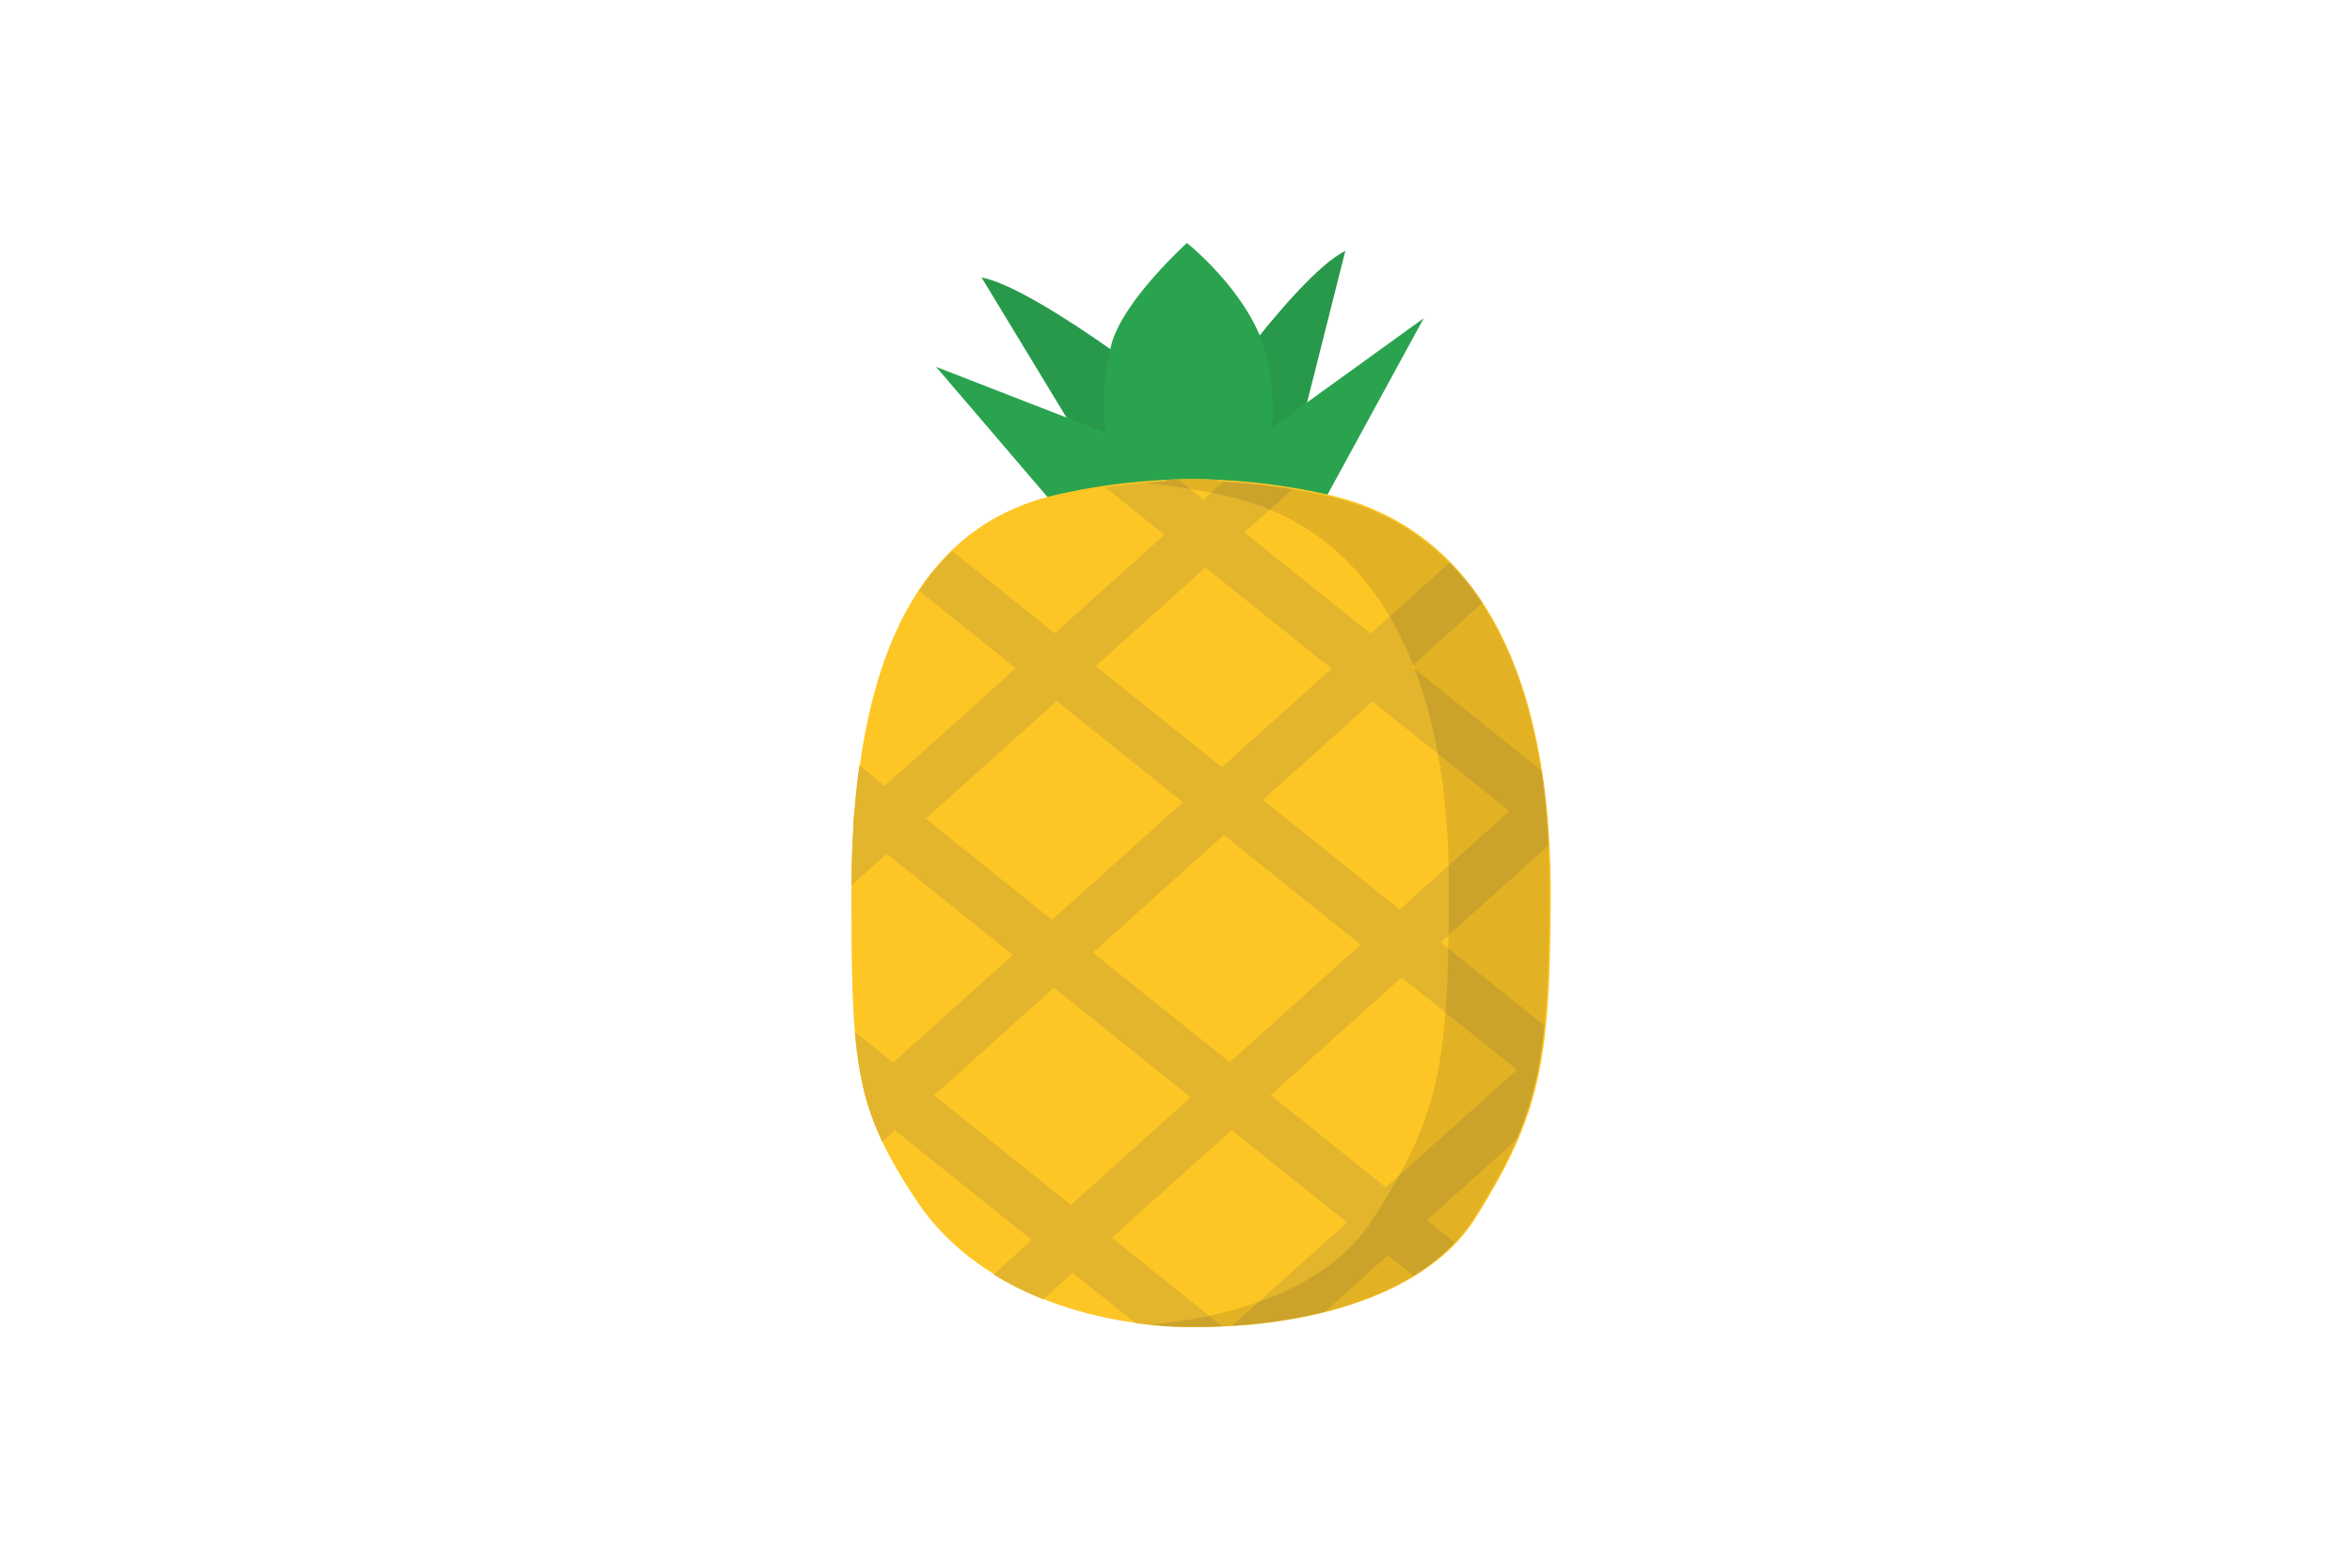 <svg id="Слой_1" data-name="Слой 1" xmlns="http://www.w3.org/2000/svg" xmlns:xlink="http://www.w3.org/1999/xlink" width="150" height="100" viewBox="0 0 150 100">
  <defs>
    <style>
      .cls-1 {
        fill: none;
      }

      .cls-2 {
        fill: #28994a;
      }

      .cls-3 {
        fill: #2aa34f;
      }

      .cls-4 {
        fill: #fdc625;
      }

      .cls-5 {
        clip-path: url(#clip-path);
      }

      .cls-6 {
        fill: #e3b52d;
      }

      .cls-7 {
        fill: #1e1e1c;
        opacity: 0.12;
        isolation: isolate;
      }
    </style>
    <clipPath id="clip-path">
      <path class="cls-1" d="M84.9,31.7a40.32,40.32,0,0,0-7.2-1v-.1H74.4v.1a40.32,40.32,0,0,0-7.2,1c-9.5,2.3-12.9,12-12.9,25.1,0,11.2.2,13.9,4.3,20,3,4.5,8.8,7.3,15.7,7.8h0c8.4.4,16.5-1.8,19.7-6.9,4.2-6.7,4.8-10,4.8-21.2C98.9,43.3,94.5,34,84.9,31.7Z"/>
    </clipPath>
  </defs>
  <g>
    <path class="cls-2" d="M62.6,17.7l5.7,9.4,2.1,3.1,5.9-3.8C76.4,26.4,66.3,18.4,62.6,17.7Z"/>
    <path class="cls-2" d="M85.8,16,83.1,26.7l-1.2,3.6-6.7-1.9C75.2,28.3,82.4,17.7,85.8,16Z"/>
    <path class="cls-3" d="M67.4,32.4l-7.7-9,10.8,4.2a15.7,15.7,0,0,1,.4-5.7c.8-2.8,4.8-6.4,4.8-6.4s3.9,3.1,5,6.9a13.92,13.92,0,0,1,.4,4.9l9.7-7L84.2,32.4Z"/>
    <g>
      <path class="cls-4" d="M84.9,31.6a39.45,39.45,0,0,0-10.5-1v54c8.4.4,16.5-1.8,19.7-6.9,4.2-6.7,4.8-10,4.8-21.2C98.8,43.3,94.5,33.9,84.9,31.6Z"/>
      <path class="cls-4" d="M67.2,31.6a39.45,39.45,0,0,1,10.5-1v54c-8.4.4-15.6-2.7-19.1-7.8-4.1-6.1-4.3-8.8-4.3-20C54.4,43.6,57.7,33.9,67.2,31.6Z"/>
    </g>
    <g class="cls-5">
      <g>
        <rect class="cls-6" x="77.13" y="23.89" width="3.3" height="55.7" transform="translate(-10.86 80.85) rotate(-51.29)"/>
        <rect class="cls-6" x="70.4" y="36.41" width="3.3" height="56.7" transform="translate(-23.55 80.48) rotate(-51.29)"/>
        <rect class="cls-6" x="62" y="46.9" width="3.3" height="56.7" transform="translate(-34.88 77.86) rotate(-51.29)"/>
        <rect class="cls-6" x="82.49" y="11.56" width="3.3" height="56.7" transform="translate(0.38 80.61) rotate(-51.29)"/>
        <rect class="cls-6" x="53.18" y="65.17" width="57.5" height="3.3" transform="translate(-23.67 71.88) rotate(-41.94)"/>
        <rect class="cls-6" x="41.78" y="53.89" width="62.5" height="3.3" transform="translate(-18.41 63.05) rotate(-41.94)"/>
        <rect class="cls-6" x="33.46" y="45.85" width="56.7" height="3.3" transform="translate(-15.91 53.49) rotate(-41.94)"/>
        <rect class="cls-6" x="65.04" y="71.81" width="56.7" height="3.3" transform="translate(-25.17 81.24) rotate(-41.94)"/>
      </g>
    </g>
    <path class="cls-7" d="M84.9,31.7a40.32,40.32,0,0,0-7.2-1v-.1H74.4v.1c-.5,0-1,.1-1.5.1a43.75,43.75,0,0,1,5.6.9C88,34,92.4,43.3,92.4,56.5c0,11.2-.5,14.5-4.8,21.2-2.5,4-7.9,6.2-14.2,6.8.3,0,.6.1.9.1h0c8.4.4,16.5-1.8,19.7-6.9,4.2-6.7,4.8-10,4.8-21.2C98.8,43.3,94.4,34,84.9,31.7Z"/>
  </g>
</svg>
